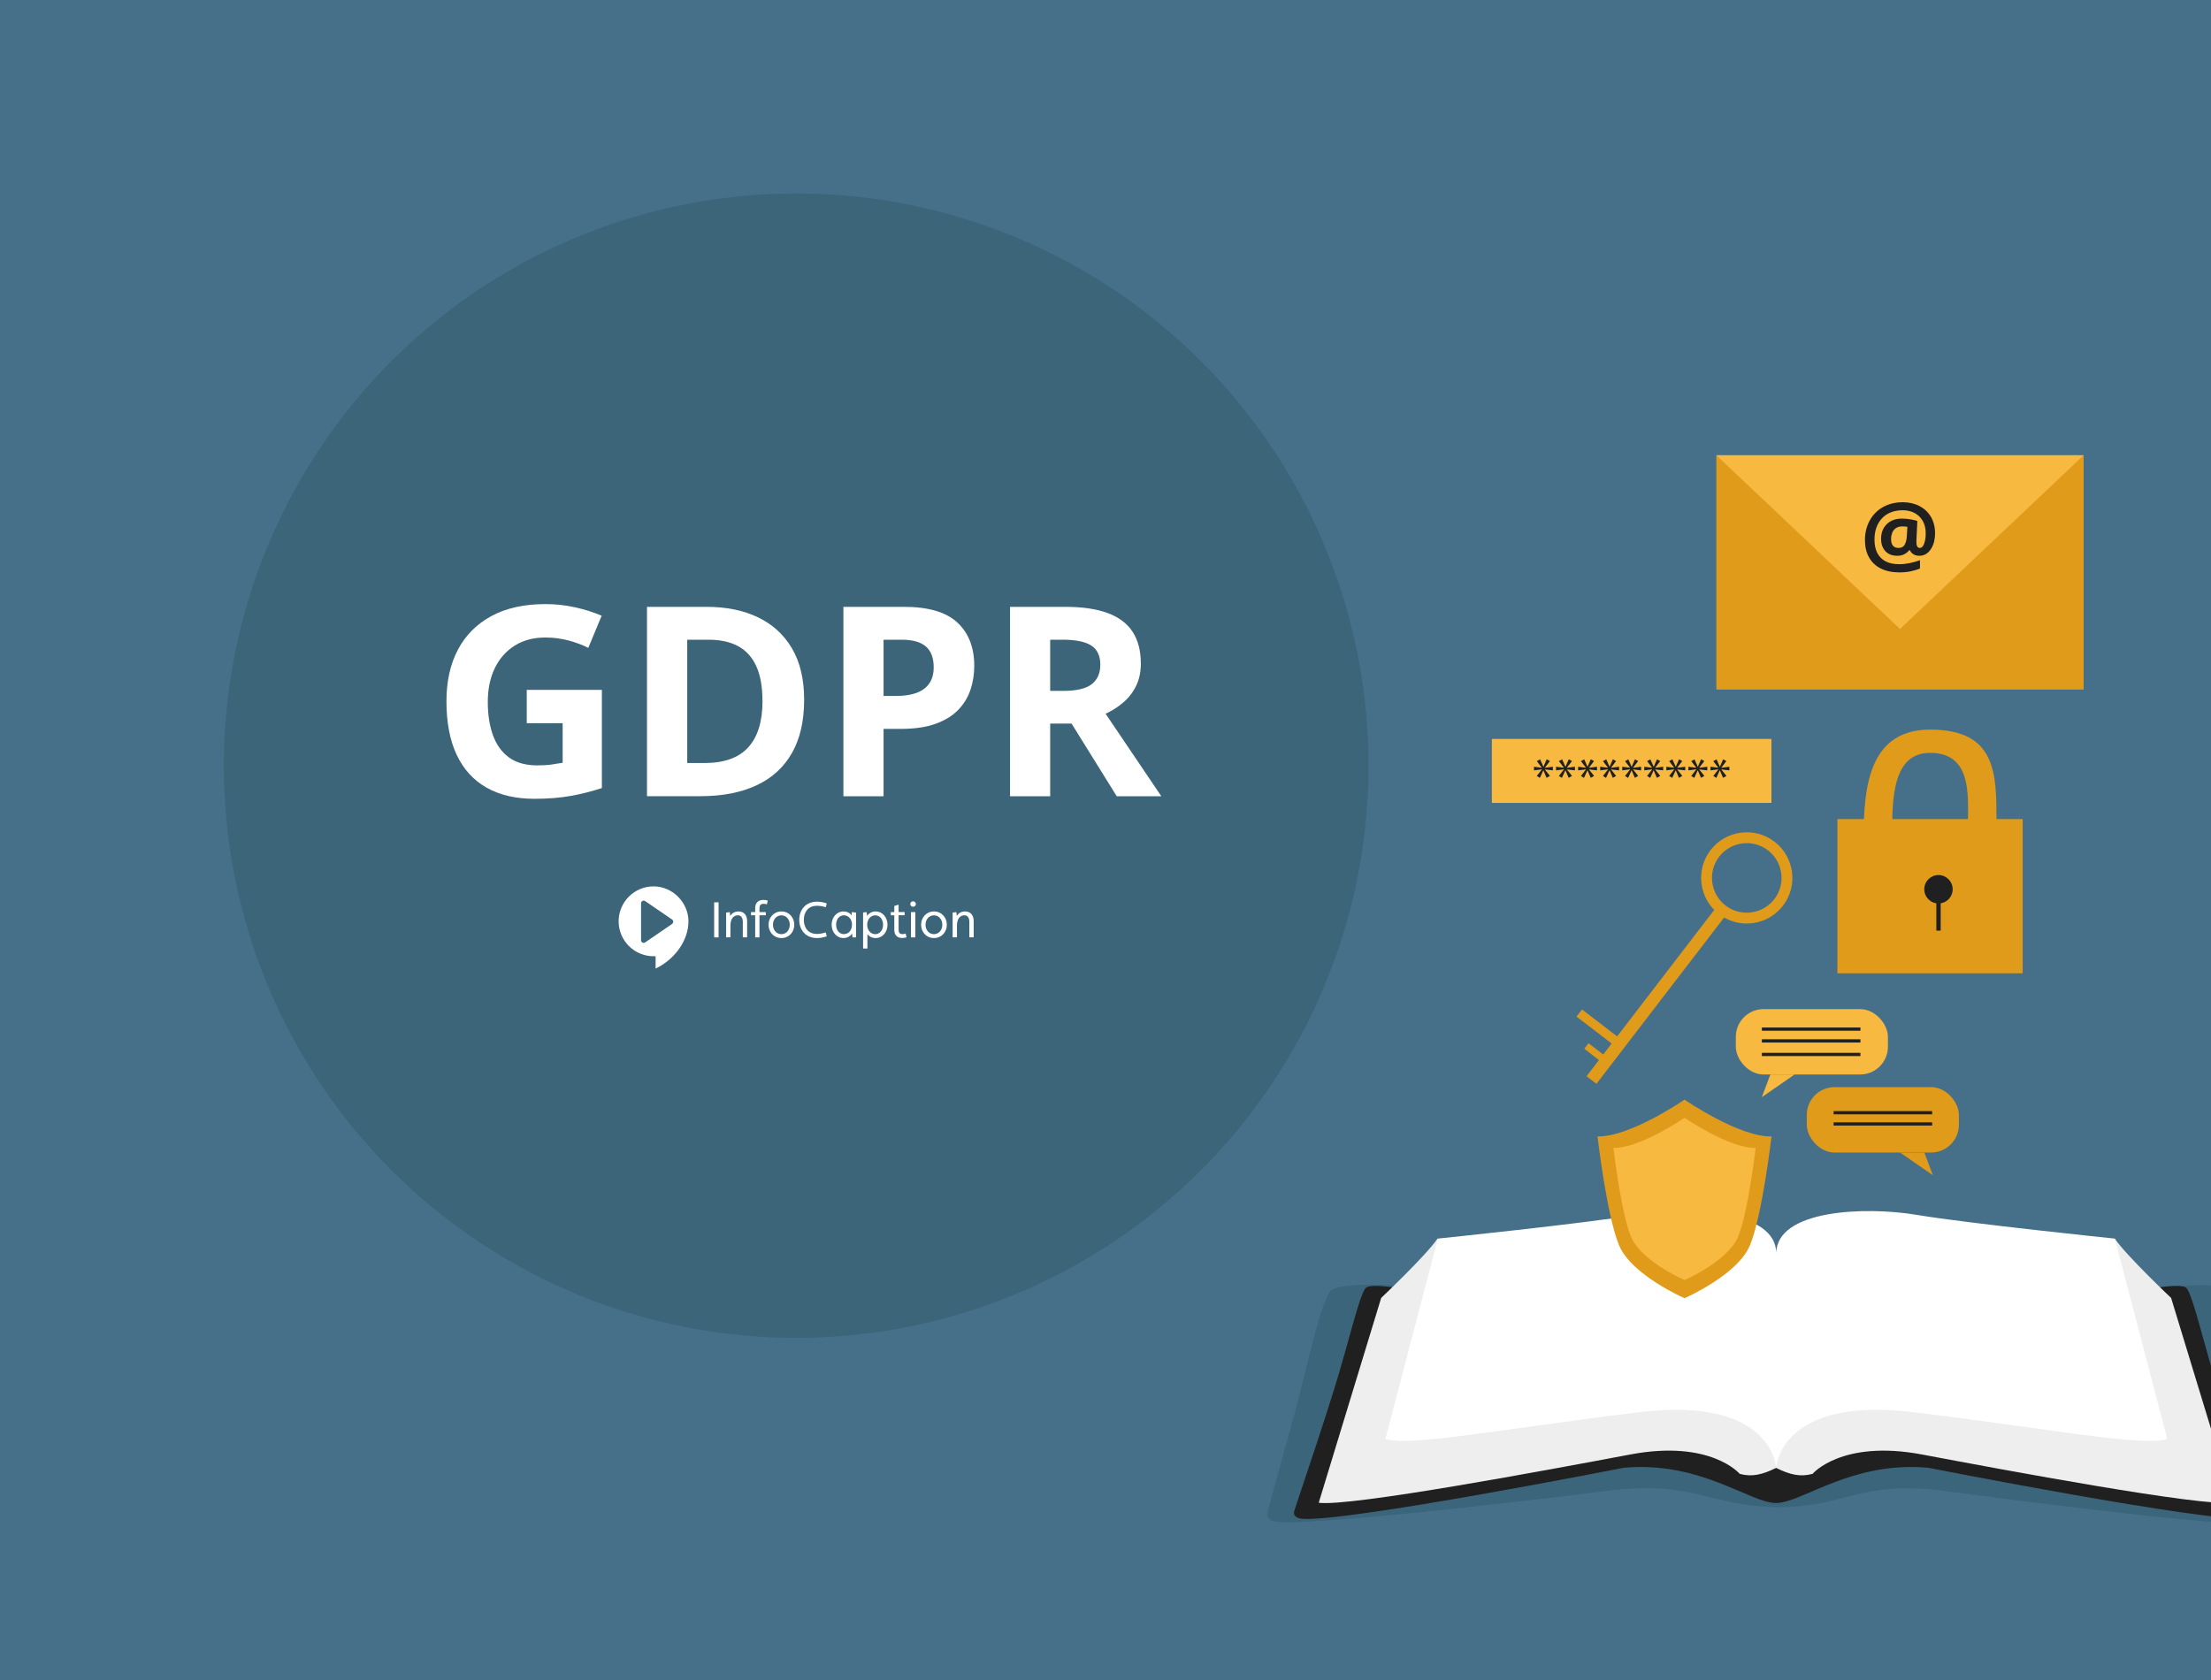 <?xml version="1.0" encoding="UTF-8"?>
<svg xmlns="http://www.w3.org/2000/svg" width="500" height="380" viewBox="0 0 500 380">
  <defs>
    <style>
      .cls-1 {
        fill: #3b657b;
      }

      .cls-2 {
        fill: #fff;
      }

      .cls-3 {
        fill: #e09b1b;
      }

      .cls-4 {
        fill: #46708a;
      }

      .cls-5 {
        fill: #eeeeef;
      }

      .cls-6 {
        fill: #f7b93f;
      }

      .cls-7 {
        fill: #202020;
      }

      .cls-8 {
        fill: #3c657a;
      }
    </style>
  </defs>
  <g id="Lager_2" data-name="Lager 2">
    <rect class="cls-4" width="500" height="380"/>
  </g>
  <g id="Lager_1" data-name="Lager 1">
    <circle class="cls-8" cx="180.05" cy="173.19" r="129.43"/>
    <g>
      <path class="cls-1" d="m516.57,342.38c-3.48-13.04-5.38-19.75-7.75-29.33-3.59-14.54-5.24-18.52-6.86-21.45-1.54-2.79-23.24,1.35-31.79,2.66l-68.53,17.73-73.16-19.98c-8.55-1.31-26.26-2.56-27.81.24-1.62,2.93-2.63,6.26-6.21,20.8-2.36,9.58-4.26,15.64-7.75,28.68-.5,1.86.98,2.38,1.83,2.47,10.55,1.13,76.18-7.12,76.18-7.12,18.54-2.09,21.62,3.56,36.91,3.8,15.29.24,18.37-5.89,36.91-3.8,0,0,65.63,8.89,76.18,7.76.85-.09,2.33-.61,1.83-2.47Z"/>
      <path class="cls-7" d="m510.57,341.69c-3.25-9.7-6.83-20.45-9.03-27.57-3.34-10.81-5.49-20.49-7-22.67-1.44-2.08-16.4,1.85-24.37,2.82l-68.53,19.06-68.53-19.06c-7.97-.97-22.93-4.9-24.37-2.82-1.51,2.18-3.65,11.86-7,22.67-2.2,7.12-5.78,17.87-9.03,27.57-.46,1.38.92,1.77,1.71,1.84,9.83.84,72.81-11.54,72.81-11.54,17.28-1.55,28.4,7.89,34.36,7.98h0s.03,0,.04,0c.01,0,.03,0,.04,0h0c5.96-.09,17.08-9.54,34.36-7.98,0,0,62.98,12.38,72.81,11.54.79-.07,2.17-.46,1.71-1.84Z"/>
      <path class="cls-5" d="m490.98,293.58s-10.27-9.71-12.74-13.42c-5.54,1.49-76.54,22.8-76.54,22.8,0,0,0,15.05-.04,23.84-.04-8.79-.04-23.84-.04-23.84,0,0-71-21.31-76.54-22.8-2.47,3.71-12.74,13.42-12.74,13.42l-14.12,46.33c7.14.95,52.28-7.5,70.46-10.92,18.18-3.43,24.74,4.38,24.74,4.38,2.75.76,5.12.19,8.24-1.34,3.12,1.54,5.49,2.1,8.24,1.34,0,0,6.57-7.8,24.74-4.38,18.18,3.43,63.32,11.88,70.46,10.92l-14.12-46.33Z"/>
      <path class="cls-2" d="m478.24,280.16s-33.23-3.43-44.8-5.37c-11.57-1.94-31.69-1.2-31.76,8.7,0-9.91-20.15-10.65-31.72-8.7-11.57,1.94-44.8,5.37-44.8,5.37l-11.85,45.28c4.91,1.96,27.49-2.42,57.58-6.03,30.08-3.61,30.77,12.61,30.77,12.61,0,0,.77-16.22,30.86-12.61,30.08,3.61,52.67,7.99,57.58,6.03l-11.85-45.28Z"/>
      <g>
        <path class="cls-3" d="m380.94,248.73s-12.43,8.54-19.67,8.31c0,0,2.06,17.85,4.86,24.61,2.79,6.77,14.81,11.99,14.81,11.99,0,0,12.02-5.22,14.81-11.99,2.79-6.77,4.86-24.61,4.86-24.61-7.24.23-19.67-8.31-19.67-8.31Z"/>
        <path class="cls-6" d="m380.94,252.84s-10.16,6.97-16.07,6.79c0,0,1.69,14.58,3.97,20.11,2.28,5.53,12.11,9.8,12.11,9.8,0,0,9.82-4.27,12.11-9.8,2.28-5.53,3.97-20.11,3.97-20.11-5.92.18-16.07-6.79-16.07-6.79Z"/>
      </g>
      <g>
        <polygon class="cls-3" points="457.41 220.15 415.51 220.15 415.51 185.27 431.48 185.27 457.41 185.27 457.41 220.15"/>
        <path class="cls-3" d="m436.46,165.03c-15.11,0-15.03,15.73-15.03,26.7h6.45c.12-8.37-.94-21.44,8.58-21.44s8.58,9.67,8.58,15.74h6.45c0-10.97.08-21-15.03-21Z"/>
        <circle class="cls-7" cx="438.37" cy="201.14" r="3.21"/>
        <rect class="cls-7" x="437.89" y="202.44" width=".98" height="8.06"/>
      </g>
      <g>
        <g>
          <rect class="cls-3" x="388.14" y="102.97" width="83.06" height="53"/>
          <polygon class="cls-6" points="429.67 142.27 429.67 142.27 388.14 102.97 471.2 102.97 429.67 142.27"/>
        </g>
        <path class="cls-7" d="m437.6,120.68c0,.62-.07,1.22-.22,1.82-.15.6-.37,1.14-.67,1.62-.3.48-.67.87-1.12,1.16-.45.29-.98.43-1.6.43-.49,0-.91-.12-1.29-.35-.37-.23-.63-.53-.78-.9h-.16c-.27.33-.63.62-1.07.87-.44.25-.98.38-1.6.38-1.19,0-2.1-.35-2.74-1.06-.64-.71-.96-1.64-.96-2.79,0-.89.19-1.68.57-2.37.38-.68.93-1.22,1.63-1.61.71-.39,1.54-.58,2.5-.58.63,0,1.27.06,1.94.17.66.11,1.18.23,1.56.36l-.19,4.08c-.01.14-.02.27-.02.41,0,.14,0,.22,0,.26,0,.55.08.91.23,1.09.15.18.32.27.51.27.3,0,.55-.15.75-.45.2-.3.35-.7.46-1.2.1-.5.16-1.05.16-1.64,0-1.11-.23-2.05-.68-2.83-.45-.78-1.07-1.38-1.85-1.79s-1.67-.62-2.66-.62c-1.04,0-1.96.17-2.76.5s-1.47.79-2.01,1.39c-.54.6-.95,1.3-1.22,2.11-.28.81-.41,1.69-.41,2.65,0,1.19.21,2.2.64,3.03.43.83,1.06,1.46,1.89,1.89s1.85.64,3.06.64c.77,0,1.57-.09,2.41-.26.83-.17,1.6-.39,2.29-.65v1.88c-.63.27-1.34.48-2.13.64-.78.16-1.61.24-2.49.24-1.65,0-3.05-.29-4.22-.87-1.17-.58-2.06-1.42-2.68-2.52-.62-1.1-.93-2.41-.93-3.95,0-1.2.2-2.32.6-3.36.4-1.03.97-1.94,1.71-2.71s1.64-1.38,2.7-1.81c1.05-.43,2.23-.65,3.53-.65,1.42,0,2.68.29,3.78.86,1.1.57,1.97,1.39,2.6,2.44.63,1.06.94,2.32.94,3.78Zm-9.95,1.21c0,.73.15,1.25.45,1.57.3.32.71.48,1.22.48.67,0,1.14-.24,1.41-.73.27-.49.43-1.12.48-1.9l.13-2.15c-.15-.03-.32-.06-.51-.07-.19-.02-.39-.02-.61-.02-.63,0-1.13.14-1.51.41-.38.28-.65.63-.81,1.06s-.25.88-.25,1.36Z"/>
      </g>
      <g>
        <rect class="cls-6" x="337.37" y="167.14" width="63.23" height="14.47"/>
        <polygon class="cls-7" points="350.5 172.15 349.36 173.65 349.36 173.67 351.17 173.43 351.17 174.25 349.36 174.04 349.36 174.06 350.51 175.5 349.75 175.94 349.03 174.25 349.01 174.25 348.23 175.95 347.54 175.51 348.68 174.05 348.68 174.02 346.9 174.25 346.9 173.43 348.67 173.66 348.67 173.64 347.54 172.17 348.27 171.75 349.02 173.42 349.04 173.42 349.78 171.74 350.5 172.15"/>
        <polygon class="cls-7" points="355.49 172.15 354.34 173.65 354.34 173.67 356.16 173.43 356.16 174.25 354.34 174.04 354.34 174.06 355.5 175.5 354.74 175.94 354.02 174.25 353.99 174.25 353.21 175.95 352.53 175.51 353.67 174.05 353.67 174.02 351.89 174.25 351.89 173.43 353.66 173.66 353.66 173.64 352.53 172.17 353.26 171.75 354.01 173.42 354.03 173.42 354.76 171.74 355.49 172.15"/>
        <polygon class="cls-7" points="360.47 172.15 359.33 173.65 359.33 173.67 361.15 173.43 361.15 174.25 359.33 174.04 359.33 174.06 360.49 175.5 359.73 175.94 359.01 174.25 358.98 174.25 358.2 175.95 357.52 175.51 358.66 174.05 358.66 174.02 356.88 174.25 356.88 173.43 358.65 173.66 358.65 173.64 357.52 172.17 358.25 171.75 359 173.42 359.02 173.42 359.75 171.74 360.47 172.15"/>
        <polygon class="cls-7" points="365.46 172.15 364.32 173.65 364.32 173.67 366.14 173.43 366.14 174.25 364.32 174.04 364.32 174.06 365.47 175.5 364.72 175.94 364 174.25 363.97 174.25 363.19 175.95 362.5 175.51 363.65 174.05 363.65 174.02 361.87 174.25 361.87 173.43 363.63 173.66 363.63 173.64 362.5 172.17 363.24 171.75 363.98 173.42 364.01 173.42 364.74 171.74 365.46 172.15"/>
        <polygon class="cls-7" points="370.45 172.15 369.31 173.65 369.31 173.67 371.12 173.43 371.12 174.25 369.31 174.04 369.31 174.06 370.46 175.5 369.71 175.94 368.98 174.25 368.96 174.25 368.18 175.95 367.49 175.51 368.64 174.05 368.64 174.02 366.86 174.25 366.86 173.43 368.62 173.66 368.62 173.64 367.49 172.17 368.23 171.75 368.97 173.42 369 173.42 369.73 171.74 370.45 172.15"/>
        <polygon class="cls-7" points="375.44 172.15 374.3 173.65 374.3 173.67 376.11 173.43 376.11 174.25 374.3 174.04 374.3 174.06 375.45 175.5 374.69 175.94 373.97 174.25 373.95 174.25 373.17 175.95 372.48 175.51 373.62 174.05 373.62 174.02 371.84 174.25 371.84 173.43 373.61 173.66 373.61 173.64 372.48 172.17 373.21 171.75 373.96 173.42 373.98 173.42 374.72 171.74 375.44 172.15"/>
        <polygon class="cls-7" points="380.43 172.15 379.29 173.65 379.29 173.67 381.1 173.43 381.1 174.25 379.29 174.04 379.29 174.06 380.44 175.5 379.68 175.94 378.96 174.25 378.94 174.25 378.16 175.95 377.47 175.51 378.61 174.05 378.61 174.02 376.83 174.25 376.83 173.43 378.6 173.66 378.6 173.64 377.47 172.17 378.2 171.75 378.95 173.42 378.97 173.42 379.71 171.74 380.43 172.15"/>
        <polygon class="cls-7" points="385.42 172.15 384.27 173.65 384.27 173.67 386.09 173.43 386.09 174.25 384.27 174.04 384.27 174.06 385.43 175.5 384.67 175.94 383.95 174.25 383.93 174.25 383.14 175.95 382.46 175.51 383.6 174.05 383.6 174.02 381.82 174.25 381.82 173.43 383.59 173.66 383.59 173.64 382.46 172.17 383.19 171.75 383.94 173.42 383.96 173.42 384.69 171.74 385.42 172.15"/>
        <polygon class="cls-7" points="390.4 172.15 389.26 173.65 389.26 173.67 391.08 173.43 391.08 174.25 389.26 174.04 389.26 174.06 390.42 175.5 389.66 175.94 388.94 174.25 388.91 174.25 388.13 175.95 387.45 175.51 388.59 174.05 388.59 174.02 386.81 174.25 386.81 173.43 388.58 173.66 388.58 173.64 387.45 172.17 388.18 171.75 388.93 173.42 388.95 173.42 389.68 171.74 390.4 172.15"/>
      </g>
      <g>
        <path class="cls-3" d="m388.73,206.76c-4.52-3.47-5.37-9.96-1.9-14.47s9.96-5.37,14.47-1.9c4.51,3.47,5.37,9.96,1.9,14.47-3.47,4.52-9.96,5.37-14.47,1.9Zm11.08-14.43c-3.44-2.64-8.39-1.99-11.04,1.45-2.64,3.44-1.99,8.39,1.45,11.04,3.44,2.64,8.39,1.99,11.04-1.45,2.64-3.44,1.99-8.39-1.45-11.04Z"/>
        <rect class="cls-3" x="373.23" y="200.94" width="2.82" height="48.34" transform="translate(214.51 -181.57) rotate(37.51)"/>
        <rect class="cls-3" x="358.2" y="237.5" width="5.6" height="1.59" transform="translate(219.71 -170.54) rotate(37.51)"/>
        <rect class="cls-3" x="356.06" y="231.36" width="10.67" height="2.03" transform="translate(216.19 -172) rotate(37.51)"/>
      </g>
      <g>
        <rect class="cls-3" x="408.59" y="245.9" width="34.4" height="14.79" rx="6.28" ry="6.28"/>
        <polygon class="cls-3" points="437.1 265.82 429.7 260.7 435.18 260.7 437.1 265.82"/>
        <rect class="cls-6" x="392.54" y="228.25" width="34.4" height="14.79" rx="6.28" ry="6.28" transform="translate(819.48 471.29) rotate(-180)"/>
        <polygon class="cls-6" points="398.43 248.16 405.83 243.04 400.35 243.04 398.43 248.16"/>
        <rect class="cls-7" x="398.43" y="232.41" width="22.29" height=".73"/>
        <rect class="cls-7" x="414.65" y="251.32" width="22.29" height=".73"/>
        <rect class="cls-7" x="414.65" y="253.86" width="22.29" height=".73"/>
        <rect class="cls-7" x="398.43" y="235.08" width="22.29" height=".73"/>
        <rect class="cls-7" x="398.43" y="238.14" width="22.29" height=".73"/>
      </g>
    </g>
    <g>
      <path class="cls-2" d="m119.12,156.04h16.99v22.21c-2.25.74-4.58,1.33-7,1.77-2.42.44-5.17.66-8.23.66-4.26,0-7.87-.84-10.84-2.52-2.97-1.68-5.23-4.16-6.77-7.44-1.54-3.28-2.31-7.31-2.31-12.1,0-4.49.86-8.38,2.59-11.66s4.26-5.82,7.59-7.62c3.33-1.8,7.4-2.7,12.2-2.7,2.27,0,4.5.24,6.71.73,2.21.49,4.21,1.12,6.01,1.9l-3.02,7.27c-1.31-.66-2.8-1.22-4.48-1.67-1.68-.45-3.44-.67-5.27-.67-2.64,0-4.93.61-6.87,1.82-1.94,1.21-3.45,2.91-4.51,5.08-1.06,2.18-1.6,4.74-1.6,7.69,0,2.79.38,5.27,1.14,7.43.76,2.16,1.96,3.85,3.6,5.07,1.64,1.22,3.78,1.83,6.42,1.83,1.29,0,2.38-.06,3.27-.19.89-.13,1.72-.26,2.5-.4v-8.94h-8.12v-7.56Z"/>
      <path class="cls-2" d="m181.85,158.27c0,4.82-.92,8.85-2.77,12.08-1.85,3.23-4.52,5.66-8.01,7.29-3.5,1.63-7.71,2.45-12.63,2.45h-12.13v-42.83h13.45c4.49,0,8.39.8,11.69,2.39,3.3,1.59,5.86,3.95,7.68,7.06,1.82,3.12,2.72,6.97,2.72,11.56Zm-9.43.23c0-3.16-.46-5.77-1.39-7.81-.93-2.04-2.3-3.55-4.1-4.53-1.81-.98-4.04-1.46-6.69-1.46h-4.83v27.89h3.9c4.43,0,7.73-1.18,9.89-3.54,2.16-2.36,3.24-5.88,3.24-10.55Z"/>
      <path class="cls-2" d="m204.41,137.26c5.53,0,9.56,1.19,12.1,3.56,2.54,2.37,3.81,5.64,3.81,9.8,0,1.88-.28,3.67-.85,5.38-.57,1.71-1.49,3.23-2.77,4.56-1.28,1.33-2.98,2.38-5.11,3.15-2.13.77-4.76,1.16-7.88,1.16h-3.9v15.23h-9.08v-42.83h13.68Zm-.47,7.44h-4.13v12.71h2.99c1.7,0,3.17-.22,4.42-.67,1.25-.45,2.22-1.15,2.9-2.11.68-.96,1.03-2.19,1.03-3.69,0-2.11-.59-3.68-1.76-4.7s-2.99-1.54-5.45-1.54Z"/>
      <path class="cls-2" d="m240.88,137.26c3.89,0,7.09.47,9.62,1.41s4.41,2.35,5.64,4.25c1.23,1.89,1.85,4.29,1.85,7.18,0,1.95-.37,3.66-1.11,5.13s-1.72,2.71-2.93,3.72c-1.21,1.02-2.52,1.85-3.93,2.49l12.6,18.66h-10.08l-10.22-16.44h-4.83v16.44h-9.08v-42.83h12.48Zm-.64,7.44h-2.75v11.57h2.93c3.01,0,5.16-.5,6.46-1.51,1.3-1.01,1.95-2.49,1.95-4.44s-.7-3.48-2.09-4.34c-1.4-.86-3.56-1.29-6.49-1.29Z"/>
    </g>
    <g>
      <path id="b" class="cls-2" d="m147.8,200.49c-4.36,0-7.9,3.54-7.9,7.9s3.54,7.9,7.9,7.9h.46v2.79c4.52-2.18,7.43-6.5,7.43-10.69s-3.54-7.9-7.9-7.9Zm4.2,8.49l-6.1,4.18c-.4.27-.93-.01-.93-.49v-8.36c0-.48.54-.76.93-.49l3.46,2.37,2.63,1.8c.34.24.34.75,0,.98h0Z"/>
      <g>
        <path class="cls-2" d="m161.5,204.1h1v7.93h-1v-7.93Z"/>
        <path class="cls-2" d="m164.21,206.42l.83-.11.1.88c.4-.68,1.04-1.03,1.92-1.03,1.14,0,1.9.83,1.9,2.18v3.68h-.98v-3.51c0-.89-.37-1.48-1.12-1.48-1,0-1.68.83-1.68,2.33v2.66h-.97v-5.61h0Z"/>
        <path class="cls-2" d="m170.78,207.03h-.94v-.72h.94v-.92c0-1.23.75-1.84,1.88-1.84.33,0,.65.06.96.15l-.19.86c-.24-.08-.48-.13-.72-.13-.71,0-.96.34-.96,1.01v.87h1.43v.72h-1.43v5h-.97v-5Z"/>
        <path class="cls-2" d="m173.8,209.17c0-1.64,1.19-3.01,2.91-3.01s2.91,1.37,2.91,3.01-1.18,3.01-2.91,3.01-2.91-1.37-2.91-3.01Zm4.8,0c0-1.2-.79-2.13-1.9-2.13s-1.9.93-1.9,2.13.79,2.13,1.9,2.13,1.9-.93,1.9-2.13Z"/>
        <path class="cls-2" d="m184.75,203.95c.75,0,1.48.13,2.22.4l-.24.86c-.65-.22-1.31-.33-1.98-.33-2.06,0-2.97,1.5-2.97,3.19s.92,3.18,2.97,3.18c.66,0,1.31-.14,1.97-.35l.25.89c-.75.27-1.48.39-2.22.39-2.58,0-4.01-1.87-4.01-4.11s1.43-4.12,4.01-4.12h0Z"/>
        <path class="cls-2" d="m192.68,211.18c-.44.62-1.09,1-1.92,1-1.62,0-2.69-1.39-2.69-3.02s1.1-3,2.69-3c.8,0,1.43.35,1.85.9v-.75l.98.11v5.61h-.8l-.1-.85Zm-.01-2.03c0-1.29-.85-2.12-1.84-2.12s-1.75.86-1.75,2.12.73,2.14,1.75,2.14,1.84-.81,1.84-2.14Z"/>
        <path class="cls-2" d="m195.19,206.39l.8-.08.1.86c.42-.62,1.08-1.01,1.92-1.01,1.61,0,2.69,1.39,2.69,3.01s-1.09,3.01-2.69,3.01c-.8,0-1.44-.34-1.85-.89v3.25h-.98s0-8.15,0-8.15Zm4.51,2.78c0-1.24-.75-2.13-1.75-2.13s-1.84.83-1.84,2.14.87,2.12,1.84,2.12,1.75-.88,1.75-2.13h0Z"/>
        <path class="cls-2" d="m202.24,207.03h-.79v-.72h.79v-1.39l.97-.3v1.68h1.36v.72h-1.36v3.26c0,.66.25,1.01.88,1.01.24,0,.49-.04.72-.13l.19.86c-.32.09-.63.15-.96.15-1.04,0-1.8-.58-1.8-1.81v-3.34Z"/>
        <path class="cls-2" d="m206.49,203.87c.33,0,.63.25.63.61s-.29.62-.63.62c-.37,0-.63-.27-.63-.62s.27-.61.63-.61Zm-.48,2.44h.98v5.72h-.98v-5.72Z"/>
        <path class="cls-2" d="m208.3,209.17c0-1.64,1.19-3.01,2.91-3.01s2.91,1.37,2.91,3.01-1.18,3.01-2.91,3.01-2.91-1.37-2.91-3.01Zm4.8,0c0-1.2-.79-2.13-1.9-2.13s-1.9.93-1.9,2.13.79,2.13,1.9,2.13,1.9-.93,1.9-2.13Z"/>
        <path class="cls-2" d="m215.44,206.42l.83-.11.1.88c.4-.68,1.04-1.03,1.92-1.03,1.14,0,1.9.83,1.9,2.18v3.68h-.98v-3.51c0-.89-.37-1.48-1.12-1.48-1,0-1.68.83-1.68,2.33v2.66h-.98v-5.61h0Z"/>
      </g>
    </g>
  </g>
</svg>
